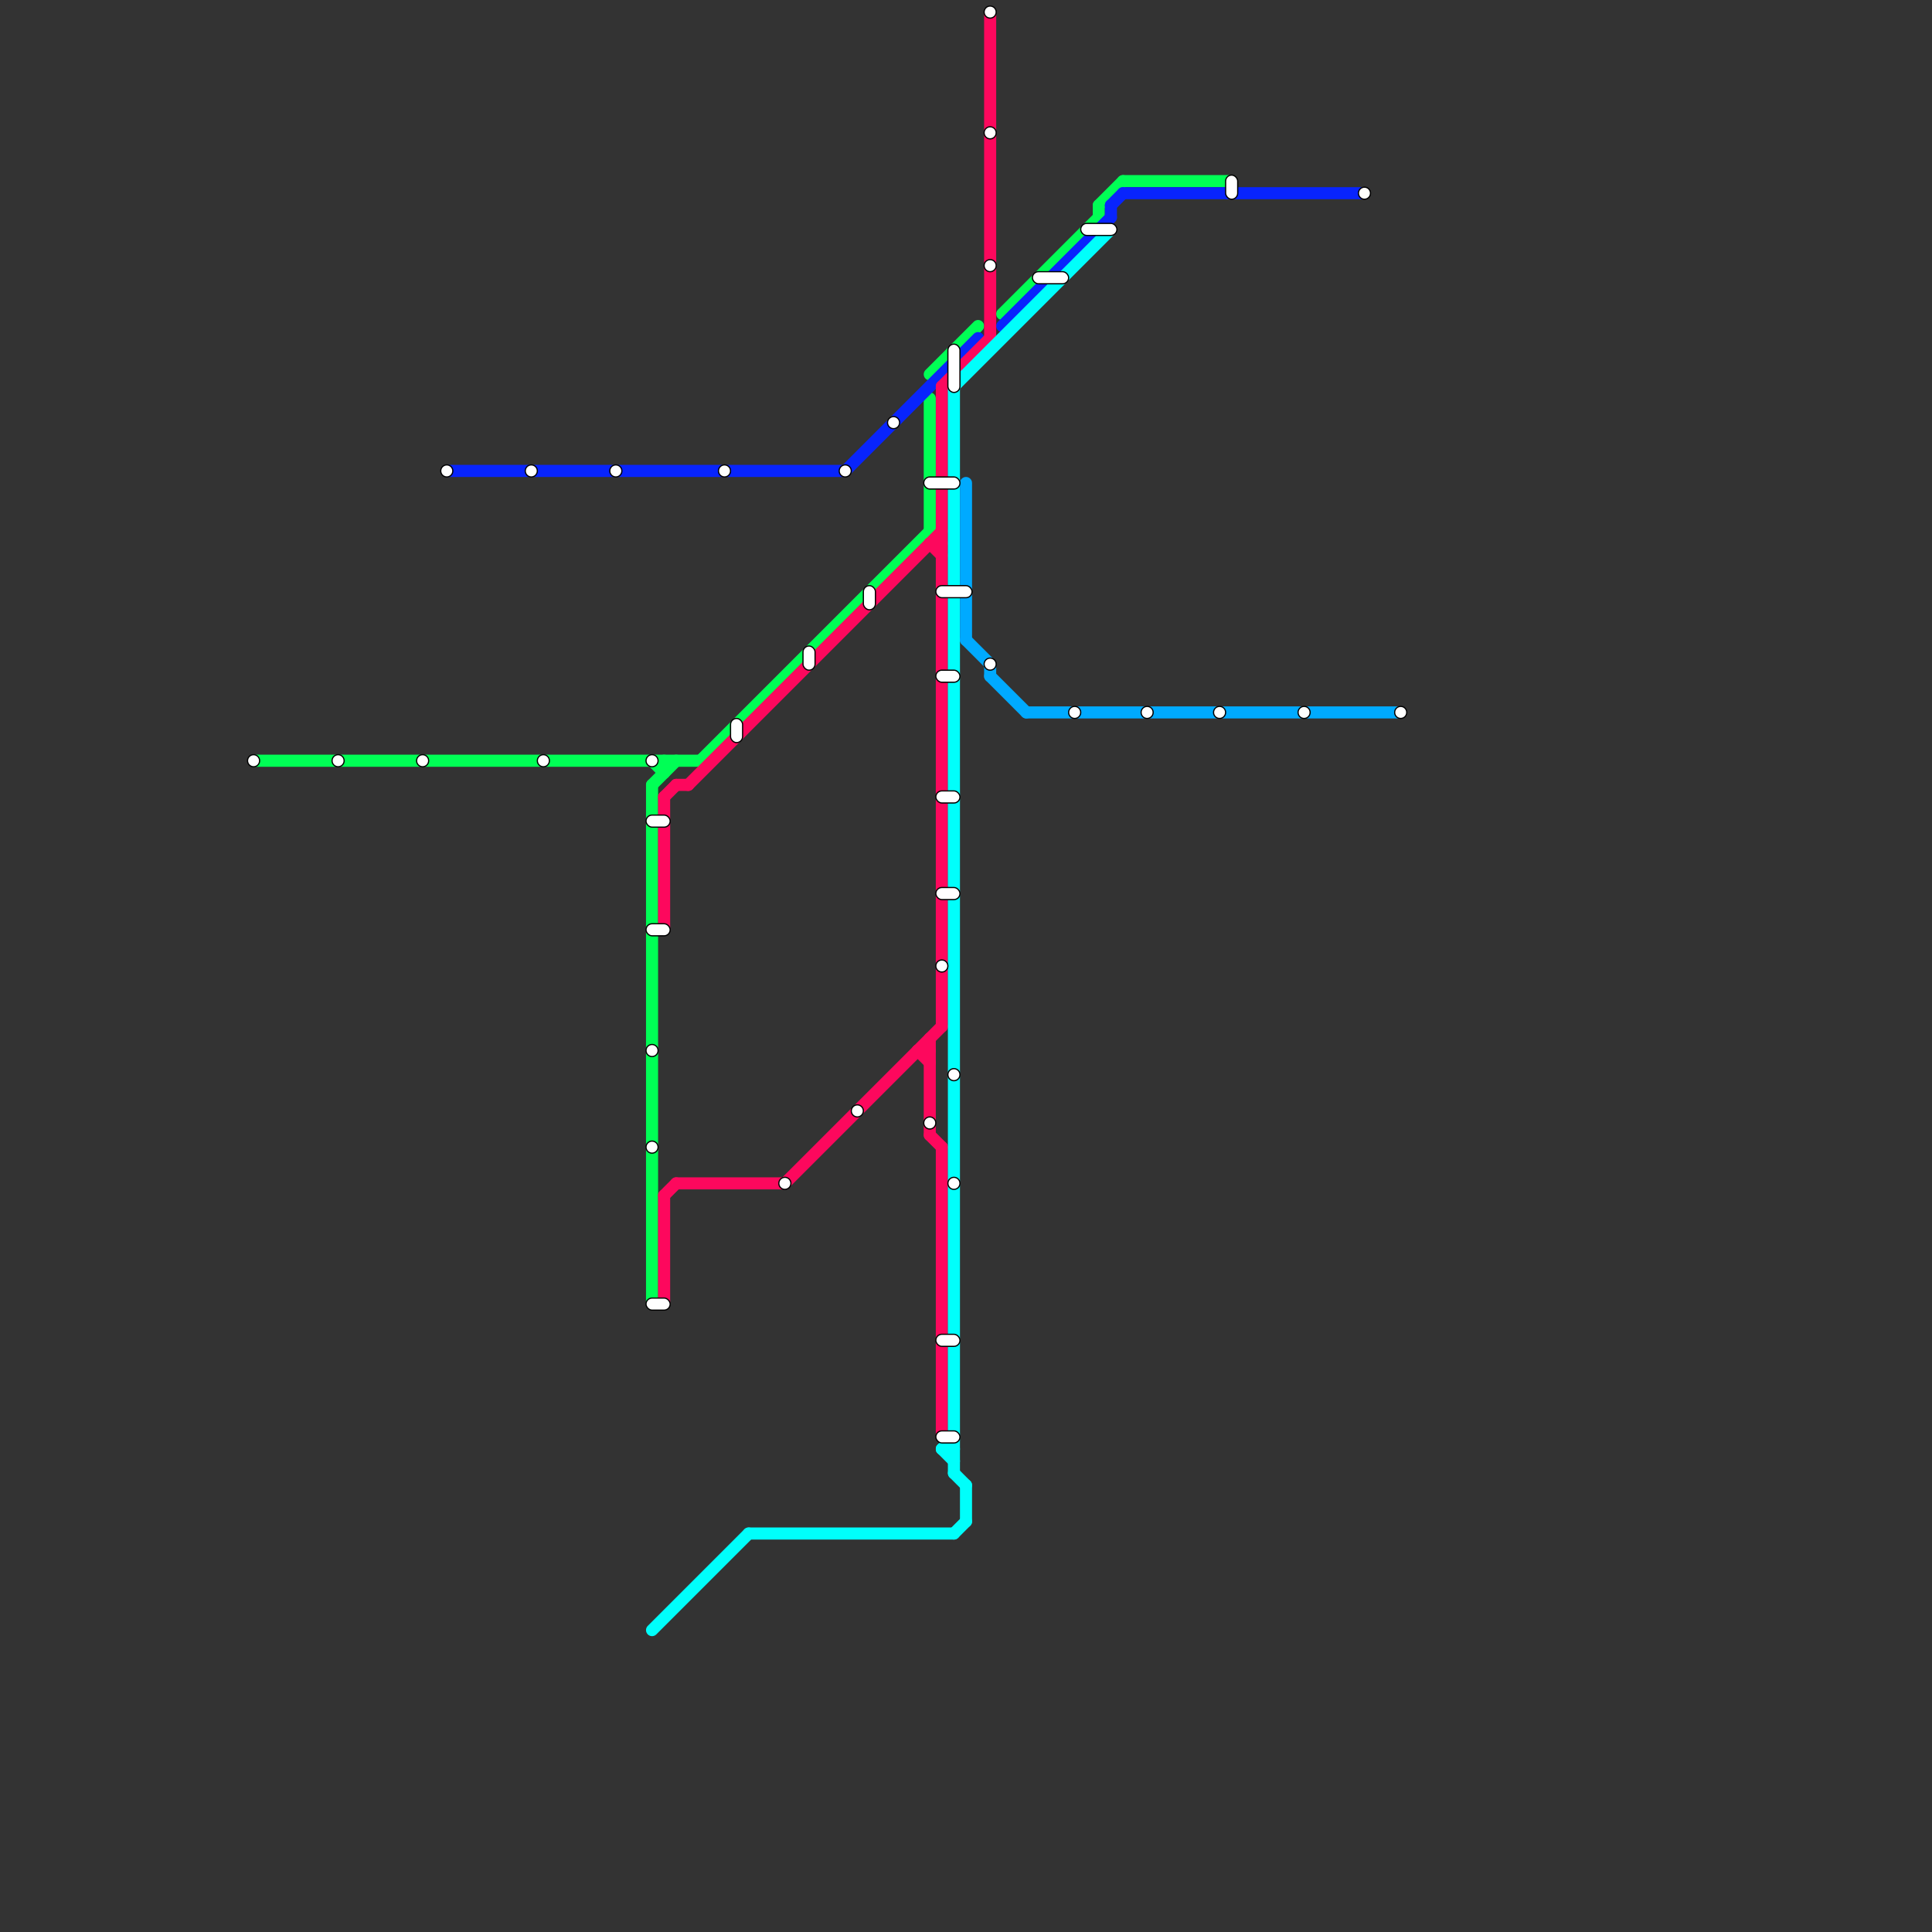 
<svg version="1.1" xmlns="http://www.w3.org/2000/svg" viewBox="0 0 160 160">
<rect x="0" y="0" width="160" height="160" fill="#333333" stroke="none"/>
<style>text { font: 1px Helvetica; font-weight: 600; white-space: pre; dominant-baseline: central; } line { stroke-width: 1; fill: none; stroke-linecap: round; stroke-linejoin: round; } .c0 { stroke: #00ff55 } .c1 { stroke: #0824fd } .c2 { stroke: #fd085d } .c3 { stroke: #00fffb } .c4 { stroke: #00aaff }</style><defs><g id="ct-xf"><circle r="0.5" fill="#fff" stroke="#000" stroke-width="0.2"/></g><g id="ct"><circle r="0.5" fill="#fff" stroke="#000" stroke-width="0.1"/></g></defs><line class="c0" x1="83" y1="26" x2="91" y2="18"/><line class="c0" x1="54" y1="63" x2="55" y2="64"/><line class="c0" x1="55" y1="63" x2="55" y2="64"/><line class="c0" x1="77" y1="33" x2="77" y2="44"/><line class="c0" x1="54" y1="65" x2="56" y2="63"/><line class="c0" x1="54" y1="65" x2="54" y2="108"/><line class="c0" x1="21" y1="63" x2="58" y2="63"/><line class="c0" x1="77" y1="31" x2="81" y2="27"/><line class="c0" x1="58" y1="63" x2="77" y2="44"/><line class="c0" x1="93" y1="15" x2="102" y2="15"/><line class="c0" x1="91" y1="17" x2="91" y2="18"/><line class="c0" x1="91" y1="17" x2="93" y2="15"/><line class="c1" x1="92" y1="17" x2="92" y2="18"/><line class="c1" x1="92" y1="17" x2="93" y2="16"/><line class="c1" x1="93" y1="16" x2="113" y2="16"/><line class="c1" x1="70" y1="39" x2="81" y2="28"/><line class="c1" x1="37" y1="39" x2="70" y2="39"/><line class="c1" x1="83" y1="27" x2="92" y2="18"/><line class="c2" x1="55" y1="66" x2="55" y2="77"/><line class="c2" x1="55" y1="99" x2="55" y2="108"/><line class="c2" x1="78" y1="32" x2="78" y2="85"/><line class="c2" x1="82" y1="1" x2="82" y2="28"/><line class="c2" x1="76" y1="87" x2="77" y2="88"/><line class="c2" x1="55" y1="99" x2="56" y2="98"/><line class="c2" x1="76" y1="87" x2="77" y2="87"/><line class="c2" x1="77" y1="86" x2="77" y2="94"/><line class="c2" x1="78" y1="95" x2="78" y2="119"/><line class="c2" x1="77" y1="94" x2="78" y2="95"/><line class="c2" x1="57" y1="65" x2="78" y2="44"/><line class="c2" x1="77" y1="45" x2="78" y2="46"/><line class="c2" x1="56" y1="98" x2="65" y2="98"/><line class="c2" x1="78" y1="32" x2="82" y2="28"/><line class="c2" x1="55" y1="66" x2="56" y2="65"/><line class="c2" x1="65" y1="98" x2="78" y2="85"/><line class="c2" x1="56" y1="65" x2="57" y2="65"/><line class="c2" x1="77" y1="45" x2="78" y2="45"/><line class="c3" x1="54" y1="135" x2="62" y2="127"/><line class="c3" x1="78" y1="120" x2="79" y2="119"/><line class="c3" x1="79" y1="32" x2="79" y2="122"/><line class="c3" x1="62" y1="127" x2="79" y2="127"/><line class="c3" x1="79" y1="32" x2="92" y2="19"/><line class="c3" x1="80" y1="123" x2="80" y2="126"/><line class="c3" x1="78" y1="120" x2="79" y2="121"/><line class="c3" x1="79" y1="122" x2="80" y2="123"/><line class="c3" x1="78" y1="120" x2="79" y2="120"/><line class="c3" x1="79" y1="127" x2="80" y2="126"/><line class="c4" x1="82" y1="55" x2="82" y2="56"/><line class="c4" x1="80" y1="53" x2="82" y2="55"/><line class="c4" x1="85" y1="59" x2="116" y2="59"/><line class="c4" x1="82" y1="56" x2="85" y2="59"/><line class="c4" x1="80" y1="40" x2="80" y2="53"/>

<use x="21" y="63" href="#ct"/><use x="28" y="63" href="#ct"/><use x="35" y="63" href="#ct"/><use x="37" y="39" href="#ct"/><use x="44" y="39" href="#ct"/><use x="45" y="63" href="#ct"/><use x="51" y="39" href="#ct"/><use x="54" y="63" href="#ct"/><rect x="53.5" y="67.5" width="2" height="1" fill="#fff" stroke="#000" stroke-width="0.1" rx="0.5"/><rect x="53.5" y="76.5" width="2" height="1" fill="#fff" stroke="#000" stroke-width="0.1" rx="0.5"/><use x="54" y="87" href="#ct"/><use x="54" y="95" href="#ct"/><rect x="53.5" y="107.5" width="2" height="1" fill="#fff" stroke="#000" stroke-width="0.1" rx="0.5"/><use x="60" y="39" href="#ct"/><rect x="60.5" y="59.5" width="1" height="2" fill="#fff" stroke="#000" stroke-width="0.1" rx="0.5"/><use x="65" y="98" href="#ct"/><rect x="66.5" y="53.5" width="1" height="2" fill="#fff" stroke="#000" stroke-width="0.1" rx="0.5"/><use x="70" y="39" href="#ct"/><use x="71" y="92" href="#ct"/><rect x="71.5" y="48.5" width="1" height="2" fill="#fff" stroke="#000" stroke-width="0.1" rx="0.5"/><use x="74" y="35" href="#ct"/><rect x="76.5" y="39.5" width="3" height="1" fill="#fff" stroke="#000" stroke-width="0.1" rx="0.5"/><use x="77" y="93" href="#ct"/><rect x="77.5" y="48.5" width="3" height="1" fill="#fff" stroke="#000" stroke-width="0.1" rx="0.5"/><rect x="77.5" y="55.5" width="2" height="1" fill="#fff" stroke="#000" stroke-width="0.1" rx="0.5"/><rect x="77.5" y="65.5" width="2" height="1" fill="#fff" stroke="#000" stroke-width="0.1" rx="0.5"/><rect x="77.5" y="73.5" width="2" height="1" fill="#fff" stroke="#000" stroke-width="0.1" rx="0.5"/><use x="78" y="80" href="#ct"/><rect x="77.5" y="110.5" width="2" height="1" fill="#fff" stroke="#000" stroke-width="0.1" rx="0.5"/><rect x="77.5" y="118.5" width="2" height="1" fill="#fff" stroke="#000" stroke-width="0.1" rx="0.5"/><rect x="78.5" y="28.5" width="1" height="4" fill="#fff" stroke="#000" stroke-width="0.1" rx="0.5"/><use x="79" y="89" href="#ct"/><use x="79" y="98" href="#ct"/><use x="82" y="1" href="#ct"/><use x="82" y="11" href="#ct"/><use x="82" y="22" href="#ct"/><use x="82" y="55" href="#ct"/><rect x="85.5" y="22.5" width="3" height="1" fill="#fff" stroke="#000" stroke-width="0.1" rx="0.5"/><use x="89" y="59" href="#ct"/><rect x="89.5" y="18.5" width="3" height="1" fill="#fff" stroke="#000" stroke-width="0.1" rx="0.5"/><use x="95" y="59" href="#ct"/><use x="101" y="59" href="#ct"/><rect x="101.5" y="14.5" width="1" height="2" fill="#fff" stroke="#000" stroke-width="0.1" rx="0.5"/><use x="108" y="59" href="#ct"/><use x="113" y="16" href="#ct"/><use x="116" y="59" href="#ct"/>
</svg>

